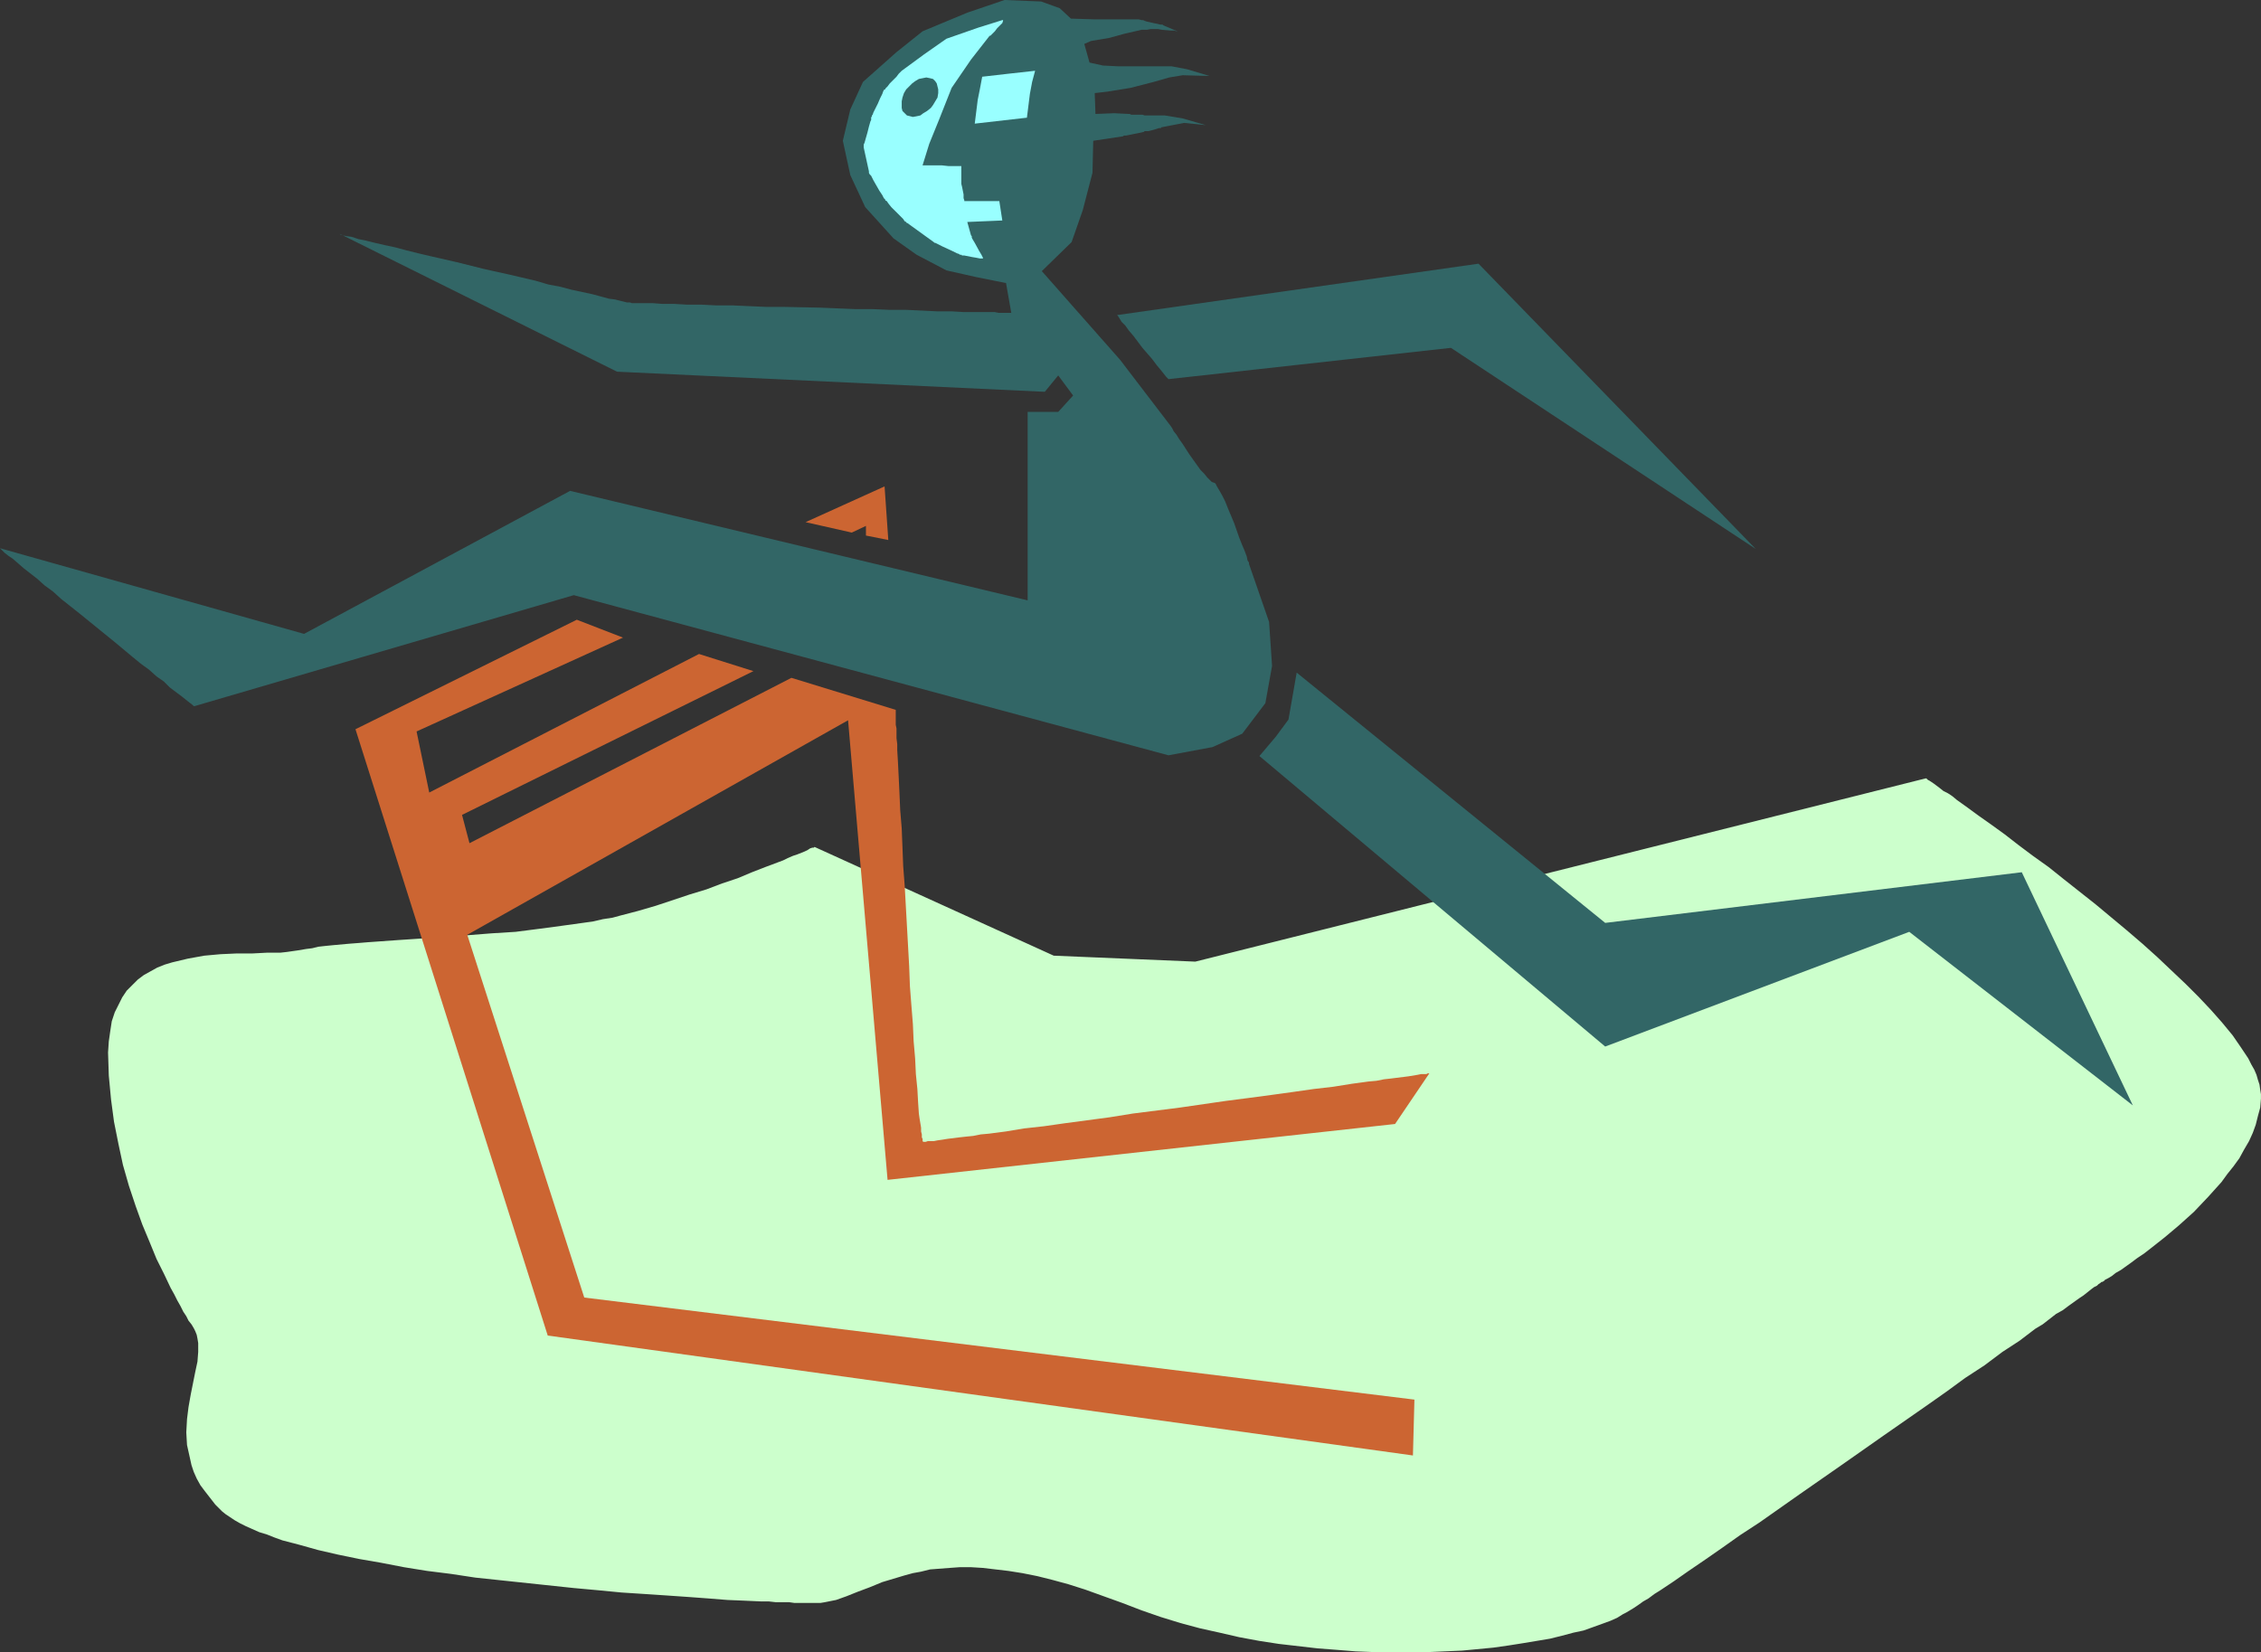 <?xml version="1.0" encoding="UTF-8" standalone="no"?>
<svg
   version="1.0"
   width="129.724mm"
   height="94.809mm"
   id="svg10"
   sodipodi:docname="T &amp; F - Hurdles 02.wmf"
   xmlns:inkscape="http://www.inkscape.org/namespaces/inkscape"
   xmlns:sodipodi="http://sodipodi.sourceforge.net/DTD/sodipodi-0.dtd"
   xmlns="http://www.w3.org/2000/svg"
   xmlns:svg="http://www.w3.org/2000/svg">
  <rect width="100%" height="100%" fill="#333333" stroke="none"/>
  <sodipodi:namedview
     id="namedview10"
     pagecolor="#ffffff"
     bordercolor="#000000"
     borderopacity="0.25"
     inkscape:showpageshadow="2"
     inkscape:pageopacity="0.0"
     inkscape:pagecheckerboard="0"
     inkscape:deskcolor="#d1d1d1"
     inkscape:document-units="mm" />
  <defs
     id="defs1">
    <pattern
       id="WMFhbasepattern"
       patternUnits="userSpaceOnUse"
       width="6"
       height="6"
       x="0"
       y="0" />
  </defs>
  <path
     style="fill:#ccffcc;fill-opacity:1;fill-rule:evenodd;stroke:none"
     d="m 259.206,208.57 -30.704,-1.292 -51.874,-23.587 v 0 l -0.162,0.162 h -0.323 l -0.485,0.162 -0.485,0.323 -0.646,0.323 -0.808,0.323 -0.808,0.323 -0.97,0.323 -1.131,0.485 -0.97,0.485 -1.293,0.485 -2.586,0.969 -2.909,1.131 -3.07,1.292 -3.394,1.131 -3.394,1.292 -3.717,1.131 -7.272,2.423 -3.878,1.131 -3.717,0.969 -1.778,0.485 -2.101,0.323 -2.101,0.485 -2.262,0.323 -4.686,0.646 -4.848,0.646 -5.01,0.646 -5.171,0.323 -10.342,0.808 -5.01,0.323 -4.848,0.323 -4.525,0.323 -2.262,0.162 -1.939,0.162 -2.101,0.162 -1.778,0.162 -1.778,0.162 -1.616,0.162 -1.454,0.162 -1.293,0.323 -1.293,0.162 -0.97,0.162 -0.97,0.162 -1.131,0.162 -1.131,0.162 -1.454,0.162 h -2.909 l -3.07,0.162 h -3.394 l -3.555,0.162 -3.555,0.323 -3.555,0.646 -3.394,0.808 -1.616,0.485 -1.616,0.646 -1.454,0.808 -1.454,0.808 -1.293,0.969 -1.293,1.292 -1.131,1.131 -0.97,1.454 -0.808,1.616 -0.808,1.616 -0.646,1.939 -0.323,2.1 -0.323,2.262 -0.162,2.423 0.162,5.008 0.485,5.17 0.646,4.847 0.97,4.847 0.97,4.524 1.293,4.524 1.454,4.362 1.454,4.039 1.616,3.877 1.454,3.554 1.616,3.231 1.454,3.07 0.808,1.454 0.646,1.292 0.646,1.131 0.646,1.292 0.646,0.969 0.485,0.969 0.646,0.808 0.485,0.808 0.323,0.646 0.323,0.808 0.162,0.808 0.162,0.969 v 1.939 l -0.162,2.1 -0.485,2.262 -0.485,2.423 -0.485,2.423 -0.485,2.746 -0.323,2.585 -0.162,2.908 0.162,2.746 0.323,1.454 0.323,1.454 0.323,1.454 0.485,1.454 0.646,1.454 0.808,1.454 0.97,1.292 1.131,1.454 1.131,1.454 1.454,1.454 0.808,0.646 0.97,0.646 0.97,0.646 1.131,0.646 1.293,0.646 1.454,0.646 1.454,0.646 1.616,0.485 1.616,0.646 1.778,0.646 3.717,0.969 4.04,1.131 4.202,0.969 4.686,0.969 4.686,0.808 5.01,0.969 5.01,0.808 5.171,0.646 5.333,0.808 10.666,1.131 10.666,1.131 5.333,0.485 5.01,0.485 5.01,0.323 4.848,0.323 4.686,0.323 4.363,0.323 4.04,0.323 3.878,0.162 3.555,0.162 h 1.616 l 1.454,0.162 h 1.454 1.454 l 1.131,0.162 h 1.131 0.97 2.262 1.293 l 0.97,-0.162 2.424,-0.485 2.262,-0.808 2.424,-0.969 2.586,-0.969 2.747,-1.131 3.232,-0.969 1.616,-0.485 1.778,-0.485 1.778,-0.323 1.939,-0.485 2.101,-0.162 2.101,-0.162 2.262,-0.162 h 2.424 l 2.586,0.162 2.747,0.323 2.747,0.323 3.07,0.485 3.232,0.646 3.232,0.808 3.555,0.969 3.555,1.131 4.04,1.454 4.04,1.454 4.202,1.616 4.202,1.454 4.202,1.292 4.202,1.131 4.363,0.969 4.202,0.969 4.363,0.808 4.202,0.646 4.202,0.485 4.202,0.485 4.202,0.323 4.04,0.323 4.04,0.162 h 4.04 3.878 3.717 l 3.717,-0.162 3.717,-0.162 3.394,-0.323 3.394,-0.323 3.394,-0.485 3.07,-0.485 2.909,-0.485 2.909,-0.485 2.586,-0.646 2.424,-0.646 2.262,-0.485 2.262,-0.808 1.778,-0.646 1.778,-0.646 1.454,-0.646 1.293,-0.808 0.646,-0.323 0.808,-0.485 0.808,-0.485 0.97,-0.646 1.131,-0.808 1.131,-0.646 1.293,-0.969 1.293,-0.808 1.454,-0.969 1.454,-0.969 1.616,-1.131 1.616,-1.131 3.555,-2.423 3.717,-2.585 3.878,-2.746 4.202,-2.746 4.363,-3.07 4.363,-3.07 9.05,-6.301 9.211,-6.462 9.05,-6.301 4.363,-3.07 4.202,-3.07 4.202,-2.746 3.878,-2.908 3.717,-2.423 3.394,-2.585 1.616,-0.969 1.454,-1.131 1.454,-1.131 1.454,-0.808 1.293,-0.969 1.131,-0.808 1.131,-0.808 0.97,-0.646 0.808,-0.646 0.808,-0.646 0.646,-0.485 0.646,-0.323 0.323,-0.323 0.485,-0.323 0.162,-0.162 v 0 h 0.162 l 0.323,-0.162 0.323,-0.323 0.646,-0.323 0.808,-0.485 0.808,-0.646 1.131,-0.646 1.131,-0.808 1.131,-0.808 1.293,-0.969 1.454,-0.969 1.454,-1.131 3.07,-2.423 3.07,-2.585 3.232,-2.908 3.07,-3.231 2.909,-3.231 1.293,-1.777 1.293,-1.616 1.293,-1.777 0.97,-1.777 1.131,-1.939 0.808,-1.777 0.646,-1.777 0.485,-1.939 0.485,-1.777 0.162,-1.939 v -0.969 l -0.162,-0.969 -0.162,-1.131 -0.323,-0.969 -0.323,-1.131 -0.485,-1.131 -0.646,-1.131 -0.646,-1.292 -1.616,-2.423 -1.778,-2.585 -2.262,-2.746 -2.424,-2.746 -2.586,-2.746 -2.909,-2.908 -3.07,-2.908 -3.07,-2.908 -3.232,-2.908 -3.394,-2.908 -6.787,-5.654 -6.949,-5.493 -3.232,-2.585 -3.394,-2.423 -3.232,-2.423 -2.909,-2.262 -2.909,-2.1 -2.747,-1.939 -2.424,-1.777 -2.262,-1.616 -0.97,-0.808 -0.97,-0.646 -0.97,-0.485 -0.808,-0.646 -0.646,-0.485 -0.646,-0.485 -0.485,-0.323 -0.485,-0.323 -0.323,-0.162 -0.323,-0.323 h -0.162 v 0 z"
     id="path1" />
  <path
     style="fill:#ffffff;fill-opacity:1;fill-rule:evenodd;stroke:none"
     d="m 206.201,44.428 h 9.696 l 0.646,1.939 0.485,1.939 h -9.858 l -0.485,-1.939 z"
     id="path2" />
  <path
     style="fill:#326666;fill-opacity:1;fill-rule:evenodd;stroke:none"
     d="m 218.16,61.392 -6.464,-1.292 -6.464,-1.454 -6.464,-3.393 -5.01,-3.554 -6.141,-6.785 -3.232,-6.947 -1.616,-7.432 1.616,-6.785 2.747,-5.978 7.272,-6.462 5.656,-4.524 9.696,-4.039 L 217.837,0 l 7.918,0.323 4.04,1.454 2.424,2.262 5.171,0.162 h 5.01 2.586 0.97 0.97 l 0.646,0.162 h 0.162 0.162 l 0.323,0.162 0.485,0.162 1.454,0.323 0.808,0.162 0.646,0.162 h 0.485 l 0.162,0.162 3.07,1.292 h -0.162 l -0.485,-0.162 h -0.808 l -1.939,-0.162 -0.808,-0.162 h -0.646 -0.323 -0.162 -0.485 l -0.808,0.162 h -0.808 -0.323 v 0 l -3.555,0.808 -3.555,0.969 -3.878,0.646 -1.454,0.646 1.131,4.039 2.909,0.646 3.232,0.162 h 3.555 5.171 2.909 l 3.394,0.646 4.848,1.454 -5.818,-0.162 -2.909,0.485 -3.394,0.969 -5.01,1.292 -5.01,0.808 -2.747,0.323 0.162,4.524 4.04,-0.162 3.232,0.162 h 0.162 l 0.323,0.162 h 0.485 0.646 1.293 l 0.485,0.162 h 0.323 4.04 l 3.878,0.646 5.01,1.454 -4.686,-0.485 -5.01,0.969 v 0.162 h -0.485 l -0.485,0.162 -0.485,0.162 -1.293,0.323 h -0.485 -0.323 l -0.162,0.162 -0.646,0.162 -1.616,0.323 -0.808,0.162 -0.808,0.162 h -0.485 l -0.162,0.162 v 0 l -6.464,0.969 -0.162,6.947 -2.101,8.078 -2.424,6.947 -6.464,6.301 16.968,19.225 10.989,14.379 v 0 l 0.323,0.485 0.323,0.646 0.646,0.808 0.485,0.808 0.808,1.131 1.454,2.262 1.616,2.262 0.808,1.131 0.808,0.808 0.646,0.808 0.646,0.646 0.323,0.323 0.485,0.162 v 0 l 0.323,0.162 0.162,0.323 0.162,0.323 0.485,0.808 0.646,1.131 0.646,1.292 0.646,1.616 1.293,3.07 1.131,3.231 0.646,1.616 0.485,1.131 0.485,1.292 0.162,0.808 0.162,0.323 0.162,0.162 v 0.162 0.162 l 4.363,12.601 0.646,9.532 -1.454,8.078 -5.01,6.624 -6.464,2.908 -9.534,1.777 -128.957,-34.735 -82.254,24.072 h -0.162 l -0.323,-0.323 -0.646,-0.485 -0.808,-0.646 -0.808,-0.646 -1.293,-0.969 -1.293,-0.969 -1.293,-1.292 -1.616,-1.131 -1.616,-1.454 -1.778,-1.292 -1.778,-1.454 -3.878,-3.231 -7.757,-6.301 -3.878,-3.07 -1.778,-1.616 -1.778,-1.292 -1.616,-1.454 -1.454,-1.131 -1.454,-1.131 -1.293,-1.131 L 2.747,121.168 1.778,120.522 0.97,119.875 0.485,119.391 0.162,119.068 0,118.906 l 65.933,18.579 57.691,-31.019 99.222,23.749 V 89.341 h 6.626 l 3.232,-3.554 -3.232,-4.362 -2.909,3.554 -92.758,-4.362 -60.115,-29.888 v 0 l 0.162,0.162 0.485,0.162 0.808,0.162 1.131,0.162 1.454,0.485 1.616,0.323 1.939,0.485 2.101,0.485 2.262,0.485 2.424,0.646 2.586,0.646 2.747,0.646 5.656,1.292 5.818,1.454 5.818,1.292 5.494,1.292 2.747,0.808 2.586,0.485 2.424,0.646 2.262,0.485 2.262,0.485 1.778,0.485 1.778,0.485 1.293,0.162 1.293,0.323 0.646,0.162 0.646,0.162 h 0.162 v 0 h 0.485 l 0.485,0.162 h 1.131 0.646 0.808 1.939 l 2.101,0.162 h 2.586 l 2.747,0.162 h 3.07 l 3.232,0.162 h 3.555 l 3.555,0.162 3.717,0.162 h 3.717 l 7.918,0.162 7.757,0.323 h 3.717 l 3.717,0.162 h 3.555 l 3.555,0.162 3.232,0.162 h 3.07 l 2.747,0.162 h 2.586 2.262 1.778 l 0.808,0.162 h 1.293 0.646 0.808 z"
     id="path3" />
  <path
     style="fill:#99ffff;fill-opacity:1;fill-rule:evenodd;stroke:none"
     d="m 217.352,4.362 -5.171,1.616 -6.949,2.423 -4.848,3.393 -4.848,3.554 v 0 l -0.162,0.162 -0.485,0.485 -0.485,0.646 -0.646,0.646 -0.808,0.808 -0.485,0.646 -0.485,0.485 v 0.162 h -0.162 v 0 l -0.162,0.162 -0.162,0.323 -0.162,0.485 -0.485,0.969 -0.485,1.131 -0.485,0.969 -0.485,0.969 -0.162,0.485 -0.162,0.162 v 0.162 0.162 h -0.162 v 0.323 0.323 l -0.162,0.323 -0.323,1.131 -0.323,1.292 -0.323,1.131 -0.323,1.131 -0.162,0.323 v 0.323 0.323 0 l 1.131,5.17 v 0.162 0.162 l 0.162,0.323 0.323,0.323 0.485,0.969 0.646,1.131 0.646,1.131 0.646,0.969 0.162,0.323 0.162,0.323 0.162,0.162 v 0 l 0.162,0.162 v 0.162 l 0.323,0.162 0.323,0.485 0.646,0.808 0.97,0.969 0.808,0.808 0.808,0.808 0.323,0.485 0.323,0.162 v 0.162 h 0.162 l 5.818,4.2 0.162,0.162 h 0.162 l 0.323,0.162 0.323,0.162 0.97,0.485 2.101,0.969 0.97,0.485 0.485,0.162 0.162,0.162 h 0.323 v 0 0 l 0.162,0.162 h 0.485 l 0.808,0.162 0.808,0.162 0.97,0.162 0.808,0.162 h 0.485 0.162 v 0 -0.162 l -0.162,-0.323 -0.162,-0.323 -0.485,-0.808 -0.97,-1.777 -0.485,-0.808 -0.162,-0.323 v -0.323 l -0.162,-0.162 v 0 l -0.808,-2.908 7.595,-0.323 -0.646,-4.2 h -0.646 -0.485 -5.333 -0.485 -0.646 v 0 -0.162 l -0.162,-0.485 v -0.808 l -0.162,-0.808 -0.162,-0.808 -0.162,-0.646 V 39.42 39.097 38.935 38.612 36.512 36.189 36.027 h -2.747 l -1.454,-0.162 h -1.616 -1.293 -0.485 -0.485 -0.323 l 1.454,-4.685 2.101,-5.17 2.747,-6.947 4.202,-6.139 4.04,-5.17 h 0.162 l 0.485,-0.485 0.485,-0.485 0.485,-0.646 0.646,-0.646 0.485,-0.485 0.162,-0.485 V 4.362 Z"
     id="path4" />
  <path
     style="fill:#326666;fill-opacity:1;fill-rule:evenodd;stroke:none"
     d="m 242.238,68.339 78.376,-11.147 60.115,61.876 -66.094,-43.62 -61.246,6.785 -0.162,-0.162 -0.323,-0.323 -0.646,-0.808 -0.646,-0.808 -0.808,-0.969 -0.97,-1.292 -2.101,-2.423 -1.939,-2.585 -0.97,-1.131 -0.808,-1.131 -0.808,-0.808 -0.485,-0.808 -0.323,-0.485 z"
     id="path5" />
  <path
     style="fill:#326666;fill-opacity:1;fill-rule:evenodd;stroke:none"
     d="m 273.104,163.98 3.555,-4.2 2.747,-3.716 1.778,-10.178 66.902,54.283 90.334,-10.986 24.078,50.567 -48.48,-37.643 -65.933,24.88 z"
     id="path6" />
  <path
     style="fill:#cc6532;fill-opacity:1;fill-rule:evenodd;stroke:none"
     d="m 306.716,303.566 -0.323,12.117 -187.617,-26.011 -41.693,-131.507 47.995,-23.749 10.019,3.877 -44.763,20.356 2.747,13.248 58.499,-30.05 11.797,3.716 -63.186,31.181 1.616,6.139 69.811,-35.866 22.624,6.947 v 0.646 0.485 0.646 0.646 0.808 l 0.162,0.808 v 0.969 1.131 l 0.162,1.292 v 1.292 l 0.162,2.746 0.162,3.231 0.162,3.393 0.162,3.716 0.323,3.877 0.162,4.039 0.162,4.2 0.323,4.2 0.485,8.724 0.485,8.724 0.162,4.362 0.323,4.2 0.323,4.039 0.162,3.716 0.323,3.716 0.162,3.393 0.323,3.231 0.162,2.908 0.162,2.423 0.162,1.131 0.162,0.969 0.162,0.969 v 0.808 l 0.162,0.646 v 0.646 l 0.162,0.323 v 0.485 l 0.162,0.162 v 0 h 0.162 0.323 l 0.485,-0.162 h 0.646 0.646 l 0.808,-0.162 1.131,-0.162 0.97,-0.162 1.293,-0.162 1.293,-0.162 1.454,-0.162 1.616,-0.162 1.616,-0.323 1.778,-0.162 3.717,-0.485 3.878,-0.646 4.363,-0.485 4.525,-0.646 4.848,-0.646 4.848,-0.646 5.01,-0.808 10.181,-1.292 10.019,-1.454 5.01,-0.646 4.848,-0.646 4.686,-0.646 4.525,-0.646 4.202,-0.485 4.04,-0.646 3.555,-0.485 1.778,-0.162 1.616,-0.323 1.454,-0.162 1.293,-0.162 1.293,-0.162 1.293,-0.162 0.97,-0.162 0.97,-0.162 0.808,-0.162 h 0.646 0.485 l 0.323,-0.162 h 0.323 v 0 l -7.434,10.986 -110.049,12.117 -8.565,-99.681 -82.578,46.528 25.371,78.678 z"
     id="path7" />
  <path
     style="fill:#cc6532;fill-opacity:1;fill-rule:evenodd;stroke:none"
     d="m 174.689,113.251 17.13,-7.755 0.808,11.632 -4.848,-0.969 v -2.1 l -3.07,1.454 z"
     id="path8" />
  <path
     style="fill:#326666;fill-opacity:1;fill-rule:evenodd;stroke:none"
     d="m 200.869,16.802 0.808,0.162 0.646,0.162 0.485,0.485 0.323,0.485 0.162,0.646 0.162,0.646 v 0.808 l -0.162,0.969 -0.485,0.808 -0.485,0.808 -0.485,0.646 -0.808,0.646 -0.808,0.485 -0.646,0.485 -0.808,0.162 -0.808,0.162 -0.646,-0.162 -0.646,-0.162 -0.485,-0.485 -0.485,-0.485 -0.162,-0.646 v -0.646 -0.808 l 0.162,-0.808 0.323,-0.969 0.485,-0.808 0.646,-0.646 0.646,-0.646 0.646,-0.485 0.808,-0.485 0.808,-0.162 z"
     id="path9" />
  <path
     style="fill:#99ffff;fill-opacity:1;fill-rule:evenodd;stroke:none"
     d="m 212.989,16.64 5.656,-0.646 5.818,-0.646 -0.646,2.423 -0.485,2.585 -0.323,2.585 -0.323,2.585 -5.656,0.646 -5.656,0.646 0.646,-5.17 0.485,-2.423 z"
     id="path10" />
</svg>
